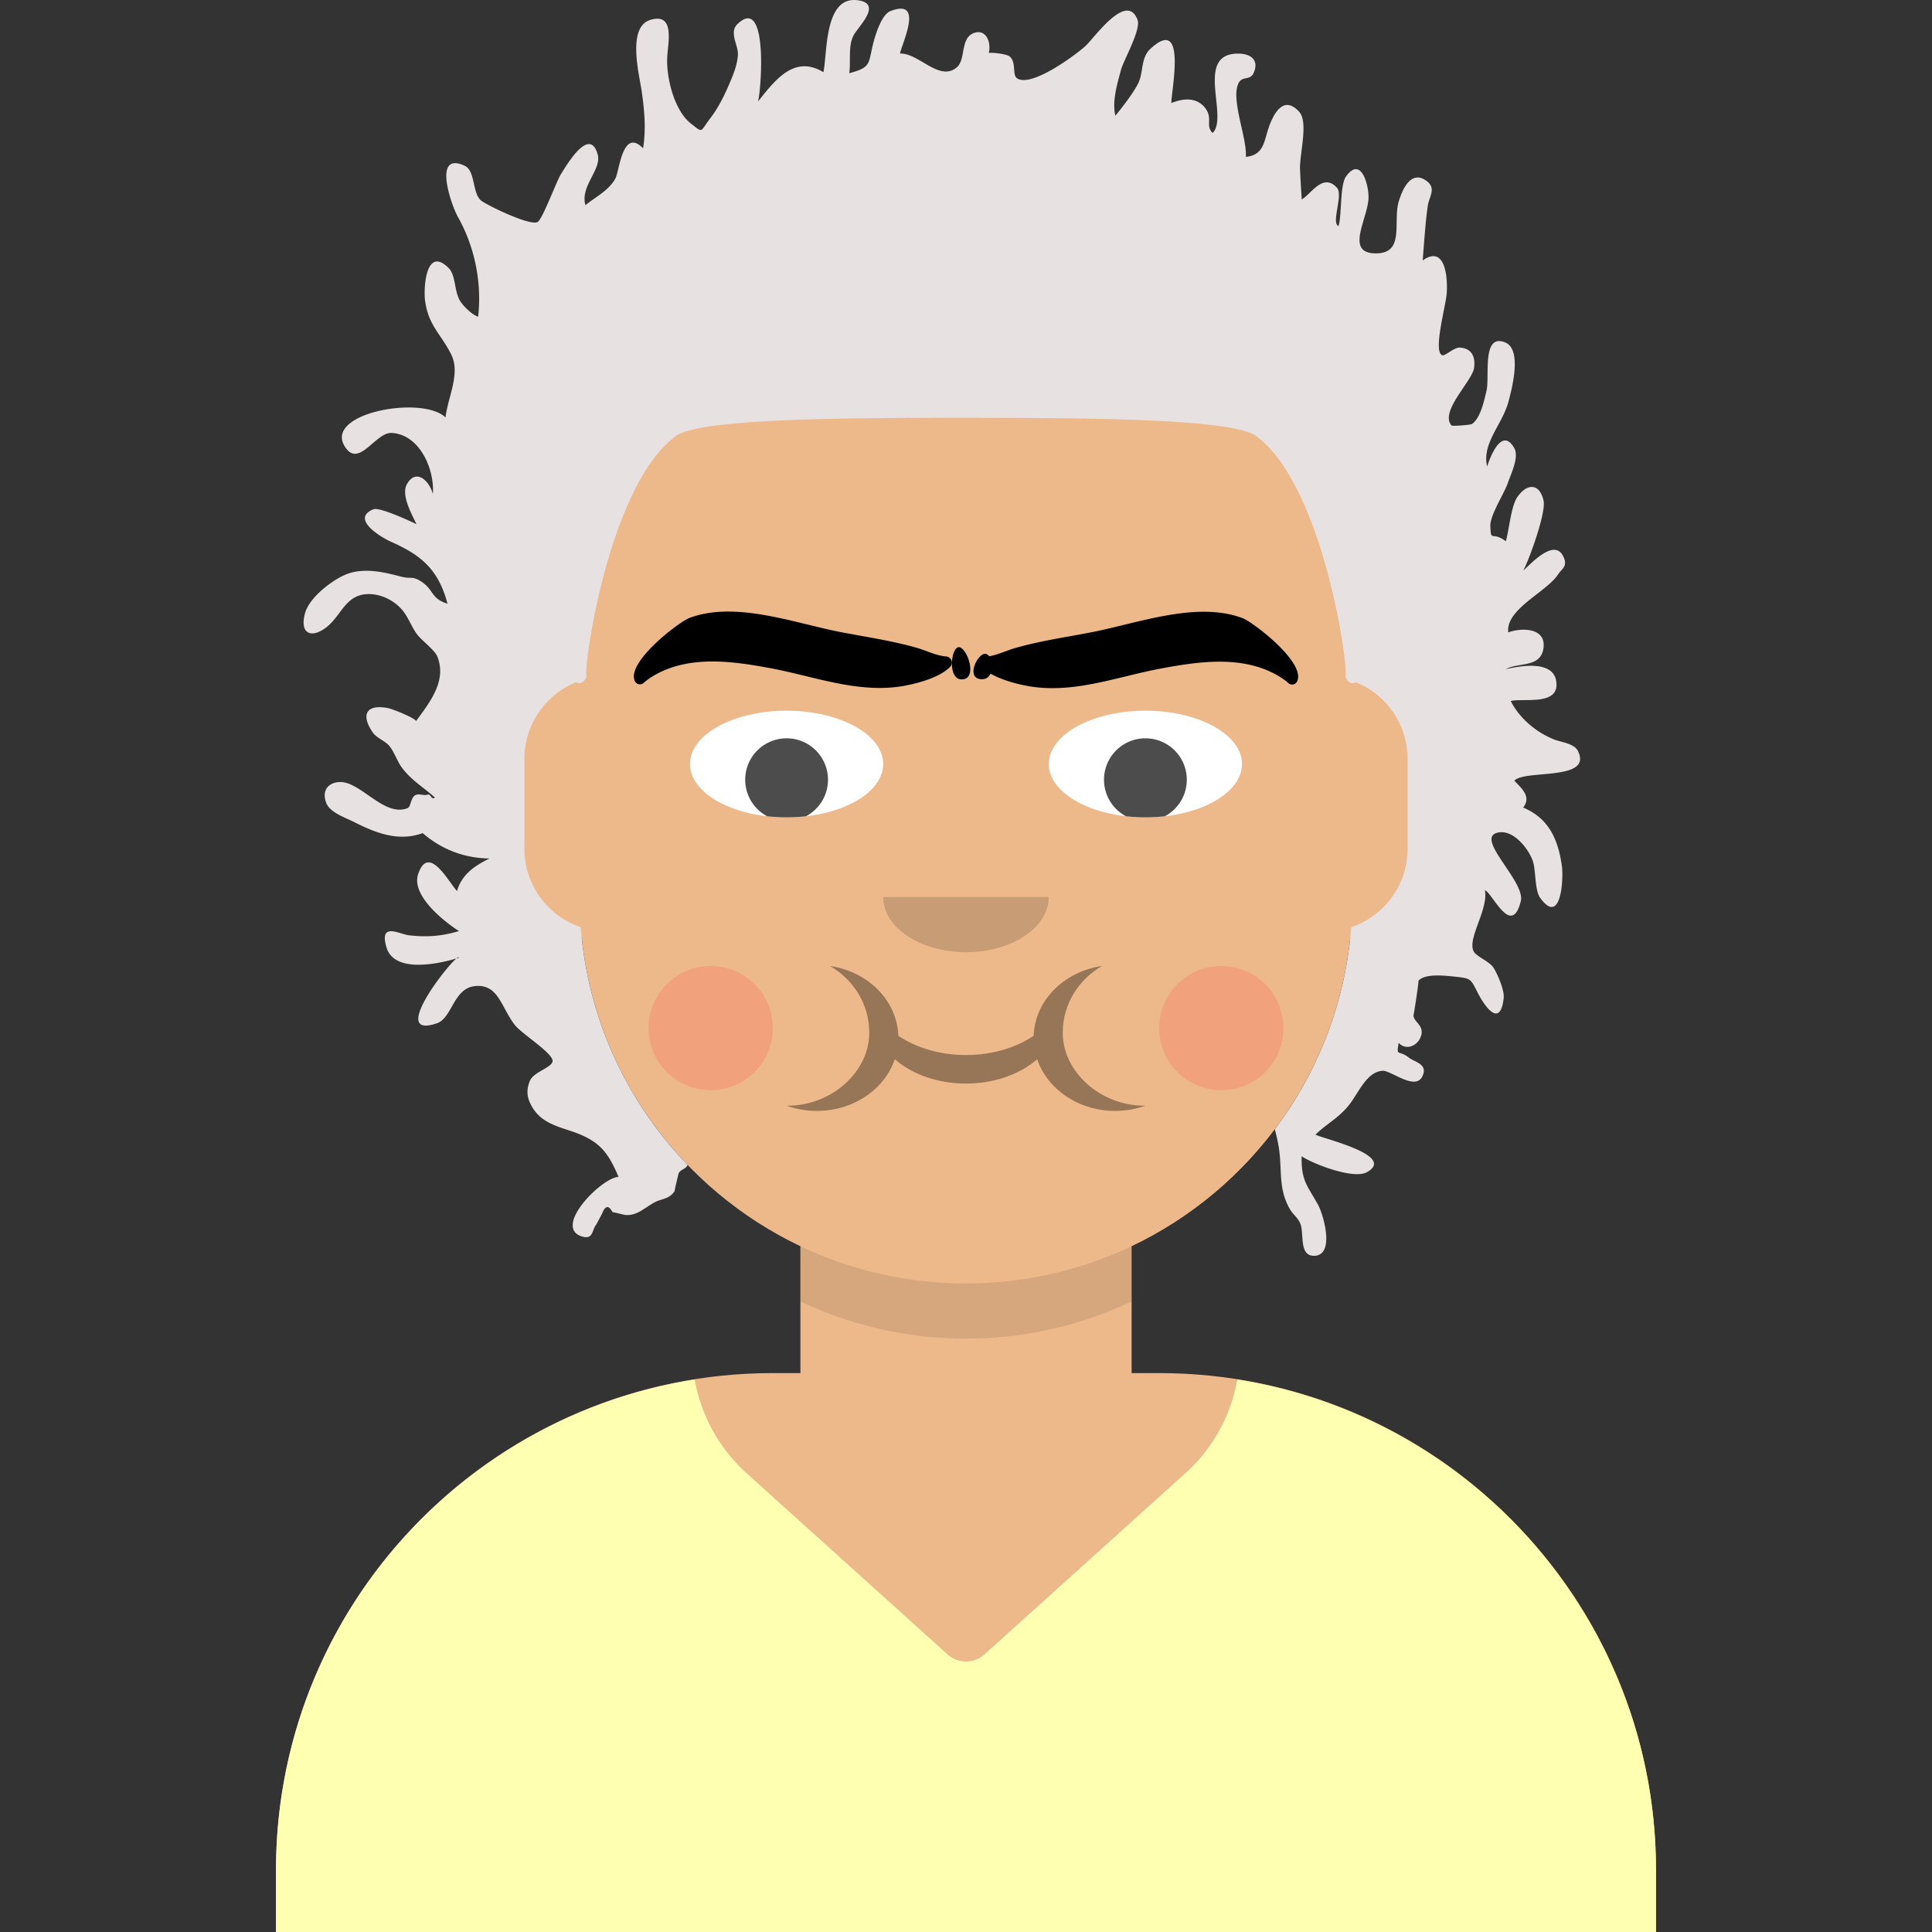 <svg viewBox="0 0 280 280" fill="none" xmlns="http://www.w3.org/2000/svg"><rect x="0" y="0" width="280" height="280" fill="#333333" stroke="none"/><g transform="translate(40, 36)"><path d="M100 0C69.072 0 44 25.072 44 56v6.166c-5.675.952-10 5.888-10 11.834v14c0 6.052 4.48 11.058 10.305 11.881 2.067 19.806 14.458 36.541 31.695 44.73V163h-4c-39.764 0-72 32.236-72 72v9h200v-9c0-39.764-32.236-72-72-72h-4v-18.389c17.237-8.189 29.628-24.924 31.695-44.73C161.52 99.058 166 94.052 166 88V74c0-5.946-4.325-10.882-10-11.834V56c0-30.928-25.072-56-56-56z" fill="#EDB98A"/><path d="M76 144.611v8A55.79 55.79 0 00100 158a55.789 55.789 0 0024-5.389v-8A55.789 55.789 0 01100 150a55.79 55.79 0 01-24-5.389z" fill="#000" fill-opacity=".1"/></g><g transform="translate(8, 170)"><path d="M92.68 29.936C58.295 35.366 32 65.138 32 101.052V110h200v-8.948c0-35.914-26.294-65.686-60.681-71.116a23.874 23.874 0 01-7.555 13.603l-29.085 26.229a4 4 0 01-5.358 0l-29.085-26.229a23.871 23.871 0 01-7.555-13.603z" fill="#FFFFB1"/></g><g transform="translate(86, 134)"><path d="M28 26.244c1.358.488 2.84.756 4.392.756 5.322 0 9.821-3.153 11.294-7.486 2.475 2.156 6.177 3.525 10.314 3.525 4.137 0 7.84-1.37 10.314-3.525C65.787 23.847 70.286 27 75.608 27c1.552 0 3.034-.268 4.392-.756h-.054l-.063.001h-.06c-6.33 0-11.803-4.9-11.803-10.568 0-4.182 2.32-7.718 5.687-9.677-5.5.797-9.725 4.995-9.898 10.106-2.564 1.736-6.014 2.8-9.809 2.8-3.795 0-7.245-1.064-9.81-2.8-.172-5.11-4.398-9.309-9.896-10.106 3.366 1.959 5.687 5.495 5.687 9.677 0 5.668-5.474 10.568-11.804 10.568H28z" fill="#000" fill-opacity=".6" opacity=".6"/><path d="M17 24a9 9 0 100-18 9 9 0 000 18zm74 0a9 9 0 100-18 9 9 0 000 18z" fill="#FF4646" fill-opacity=".2"/></g><g transform="translate(112, 122)"><path fill-rule="evenodd" clip-rule="evenodd" d="M16 8c0 4.418 5.373 8 12 8s12-3.582 12-8" fill="#000" fill-opacity=".16"/></g><g transform="translate(84, 90)"><path d="M44 20.727c0 4.268-6.268 7.727-14 7.727s-14-3.46-14-7.727S22.268 13 30 13s14 3.46 14 7.727zm52 0c0 4.268-6.268 7.727-14 7.727s-14-3.46-14-7.727S74.268 13 82 13s14 3.46 14 7.727z" fill="#fff"/><path d="M32.82 28.297c-.91.103-1.854.157-2.82.157-.966 0-1.91-.054-2.82-.157a6 6 0 115.64 0zm52 0c-.91.103-1.854.157-2.82.157-.966 0-1.91-.054-2.82-.157a6 6 0 115.64 0z" fill="#000" fill-opacity=".7"/></g><g transform="translate(84, 82)"><path fill-rule="evenodd" clip-rule="evenodd" d="M56.997 12.82c0-.003 0-.003 0 0zM96.12 7.602c1.463.56 9.19 6.427 7.865 9.153a.809.809 0 01-1.291.224c-.545-.517-1.576-1.112-1.706-1.184-5.106-2.835-11.299-1.925-16.73-.91-6.12 1.145-12.11 3.487-18.387 2.68-2.04-.263-6.081-1.222-7.626-2.963-.471-.532-.066-1.381.634-1.434 1.443-.11 2.861-.857 4.33-1.274 3.653-1.039 7.398-1.563 11.114-2.29 6.62-1.298 15.17-4.53 21.797-2.002z" fill="#000"/><path fill-rule="evenodd" clip-rule="evenodd" d="M58.76 12.759c-1.171.04-2.797 3.557-.561 3.677 2.235.119 1.73-3.718.56-3.677zm-3.757.031c.001-.003.001-.003 0 0zM15.881 7.573c-1.464.56-9.19 6.427-7.866 9.154a.809.809 0 001.291.224c.546-.518 1.577-1.113 1.707-1.185 5.106-2.834 11.298-1.925 16.73-.909 6.12 1.144 12.109 3.486 18.387 2.679 2.04-.263 6.081-1.221 7.626-2.962.471-.532.066-1.382-.634-1.435-1.444-.11-2.862-.856-4.33-1.274-3.654-1.038-7.399-1.563-11.115-2.29-6.62-1.297-15.17-4.53-21.796-2.002z" fill="#000"/><path fill-rule="evenodd" clip-rule="evenodd" d="M54.973 11.79c1.17.04 2.762 4.5.525 4.673-2.237.173-1.696-4.715-.525-4.674z" fill="#000"/></g><g transform="translate(7, 0)"><path fill-rule="evenodd" clip-rule="evenodd" d="M218.208 107.159c-2.491-.992-4.985-3.011-6.257-5.562.47-.117 1.174-.123 1.95-.129 2.266-.018 5.147-.041 4.615-2.867-.563-2.982-5.403-2.067-7.278-1.61.579-.348 1.345-.478 2.12-.61 1.488-.253 3.011-.512 3.314-2.331.531-3.183-3.288-3.076-5.081-2.402-.265-2.118 2.005-3.884 4.141-5.545 1.249-.971 2.452-1.907 3.073-2.855a4.63 4.63 0 01.439-.549c.468-.528.858-.967.307-2.084-1.159-2.346-3.947.328-5.337 1.66-.176.17-.33.317-.455.43.876-1.628 3.321-8.403 2.95-10.122-.546-2.526-2.353-2.615-3.789-.568-.617.881-.939 2.659-1.229 4.26-.148.816-.287 1.585-.453 2.167-.866-.653-1.383-.707-1.699-.74-.428-.044-.488-.05-.548-1.451-.044-1.023.808-2.691 1.558-4.16.408-.8.787-1.542.974-2.088.082-.24.189-.515.305-.814.525-1.355 1.232-3.178.638-4.232-1.776-3.143-3.473 1.172-3.94 2.652-.494-2.137.5-3.973 1.53-5.877.614-1.135 1.241-2.294 1.573-3.554.541-2.048 1.976-7.578-.511-8.561-2.481-.981-2.51 2.123-2.533 4.662-.008.932-.016 1.788-.144 2.337l-.032.135c-.365 1.566-.924 3.964-2.107 4.711-.176.111-2.82.343-2.948.194-1.098-1.281.414-3.527 1.733-5.485.763-1.133 1.461-2.17 1.551-2.867.223-1.73-.44-2.825-2.061-2.928-.462-.03-1.087.365-1.609.694-.392.248-.725.459-.886.423-1.068-.232-.362-3.819.167-6.505.204-1.036.381-1.938.42-2.461.15-2.003-.094-7.172-3.483-4.785.059-.695.111-1.38.163-2.06.15-1.954.296-3.86.571-5.832.052-.371.175-.732.294-1.082.33-.97.634-1.86-.668-2.684-2.156-1.365-3.351 1.492-3.842 3.168-.261.89-.275 1.931-.289 2.95-.032 2.285-.061 4.453-2.869 4.516-3.362.076-2.628-2.415-1.87-4.987.294-.996.591-2.005.655-2.88.128-1.742-1.012-6.422-3.262-3.264-.526.739-.637 2.571-.739 4.26-.072 1.19-.139 2.308-.345 2.923-.559-.249-.366-1.4-.162-2.614.199-1.186.408-2.432-.067-2.95-1.497-1.632-2.818-.353-3.931.725-.42.406-.81.784-1.169.967-.024-.406-.049-.811-.075-1.217v-.006a154.381 154.381 0 01-.173-3.115c-.03-.721.094-1.703.227-2.751.272-2.15.579-4.576-.341-5.597-2.336-2.588-3.822.432-4.505 2.524-.093.288-.175.574-.254.855-.442 1.558-.83 2.928-2.979 3.145.084-1.105-.273-2.706-.645-4.371-.543-2.43-1.116-4.996-.39-6.356.267-.5.667-.587 1.066-.674.428-.093.854-.186 1.113-.785.821-1.903-.524-2.71-1.986-2.772-4.176-.176-3.807 3.317-3.463 6.581.215 2.046.422 4.002-.506 4.91-.543-.515-.531-1.037-.518-1.614.013-.588.028-1.233-.547-1.982-1.223-1.595-3.173-1.46-4.918-.738-.01-.296.063-.92.156-1.71.412-3.506 1.207-10.272-3.236-6.107-.824.774-1.005 1.864-1.184 2.935-.115.687-.228 1.367-.509 1.951-.696 1.445-2.389 3.598-3.341 4.771-.473-1.916.165-4.26.697-6.213l.122-.453c.122-.45.463-1.203.854-2.065.838-1.847 1.905-4.198 1.534-5.179-1.279-3.374-4.632.499-6.525 2.685-.445.514-.809.935-1.047 1.147-1.582 1.41-7.88 6.045-9.901 4.64-.325-.226-.364-.733-.407-1.297-.05-.653-.106-1.381-.62-1.83-.47-.41-2.477-.602-3.05-.55.358-1.493-.346-3.426-2.055-2.91-1.227.372-1.45 1.57-1.669 2.747-.165.884-.327 1.756-.912 2.256-1.5 1.284-3.168.301-4.843-.686-1.148-.676-2.299-1.355-3.401-1.306.072-.308.226-.755.405-1.273.841-2.44 2.224-6.453-1.804-4.871-1.246.49-2.13 3.351-2.441 4.54-.143.55-.242 1.019-.327 1.423-.384 1.825-.489 2.325-3.181 3.027.091-.623.092-1.298.094-1.981.003-1.25.006-2.523.555-3.54.143-.265.408-.616.707-1.012 1.157-1.53 2.81-3.718-.245-4.05-3.767-.41-4.246 4.675-4.575 8.17-.086.903-.161 1.7-.28 2.269-4.123-2.499-6.864.956-9.331 4.065l-.149.187c.447-1.419 1.553-15.557-2.965-11.237-.835.8-.533 1.846-.239 2.868.162.559.32 1.11.29 1.61-.078 1.28-.5 2.422-.996 3.618-.796 1.921-1.72 3.887-2.974 5.524-.306.401-.532.73-.71.99-.317.462-.482.704-.684.74-.222.039-.489-.17-1.047-.61l-.38-.297c-2.424-1.873-3.576-6.623-3.456-9.525.014-.347.055-.752.098-1.182.226-2.249.523-5.202-2.482-4.35-3.02.859-2.062 6.15-1.512 9.188.088.49.167.921.216 1.266.381 2.687.635 5.436.183 8.173-2.297-2.348-3.084.875-3.597 2.978-.153.63-.282 1.158-.42 1.407-.693 1.258-1.841 2.061-2.974 2.853-.467.327-.932.652-1.361 1.007-.423-1.477.273-2.833.93-4.112.585-1.14 1.14-2.22.84-3.268-1.11-3.87-4.103.931-5.117 2.558-.078.125-.143.23-.196.312-.24.373-.688 1.42-1.19 2.594-.796 1.86-1.727 4.038-2.175 4.34-1.023.688-7.605-2.528-8.27-3.141-.559-.513-.77-1.448-.98-2.38-.25-1.111-.5-2.22-1.336-2.61-4.72-2.197-1.932 5.735-1.005 7.375 2.419 4.284 3.516 9.456 2.949 14.504-.858-.302-1.915-1.312-2.468-2.078-.52-.718-.697-1.644-.868-2.535-.183-.955-.359-1.871-.94-2.451-3.288-3.28-3.673 2.878-3.406 4.791.329 2.355 1.213 3.665 2.202 5.13.518.768 1.065 1.579 1.576 2.604.944 1.898.373 4.066-.197 6.232-.256.973-.512 1.946-.63 2.893-3.43-3.3-18.196-.543-14.397 4.502 1.168 1.555 2.462.444 3.796-.7.925-.793 1.869-1.603 2.802-1.55 4.084.225 6.235 5.295 5.967 8.846-.497-1.898-2.421-3.761-3.746-1.444-.796 1.396.32 3.668 1.098 5.254.099.201.193.392.276.569-.906-.445-5.372-2.52-6.246-2.161-3.44 1.414 1.3 4.151 2.537 4.698 4.224 1.868 6.887 3.92 8.2 8.992-1.433-.459-1.847-1.05-2.306-1.704-.298-.427-.616-.88-1.246-1.34-.947-.69-1.397-.705-1.96-.723a4.663 4.663 0 01-1.13-.144l-.071-.019c-2.353-.609-5.397-1.397-8.04-.3-1.969.82-5.286 3.31-5.905 5.651-.757 2.874.844 3.606 2.904 2.143.869-.616 1.486-1.437 2.084-2.234 1.09-1.45 2.12-2.82 4.5-2.727 1.768.07 3.52.996 4.64 2.326.446.53.793 1.19 1.142 1.85.303.574.606 1.15.977 1.645.282.378.751.816 1.237 1.27.724.677 1.485 1.388 1.72 1.984 1.303 3.303-.864 6.272-2.626 8.686-.156.213-.31.423-.457.628-.419-.554-3.477-1.758-4.11-1.878-2.94-.561-4.037.798-2.199 3.512.31.457.801.773 1.29 1.086.425.274.848.546 1.146.908.37.452.656 1.03.945 1.612.266.537.534 1.079.873 1.532.926 1.238 1.997 2.077 3.1 2.941.556.436 1.12.878 1.678 1.381-.325.217-.459.028-.596-.165-.121-.171-.245-.345-.506-.245-.196.076-.462.041-.742.005-.298-.038-.612-.078-.875.009-.463.154-.633.672-.785 1.136-.12.366-.23.699-.463.793-1.912.762-3.835-.574-5.69-1.863-1.344-.935-2.653-1.845-3.896-1.912-1.614-.088-2.975.994-2.2 3.022.435 1.139 2.038 1.858 3.253 2.403.29.13.558.25.783.364 3.246 1.644 6.478 2.868 9.948 1.607 2.797 2.438 6.159 3.641 9.675 3.675-2.012.998-4 2.235-4.703 4.721-.24-.248-.55-.678-.904-1.17-1.405-1.951-3.512-4.877-4.73-1.292-1.044 3.087 3.724 6.871 5.921 8.262-2.555.755-4.677.907-7.277.607-.29-.034-.655-.143-1.038-.258-1.407-.423-3.064-.92-2.2 2.006 1.126 3.827 7.59 2.368 10.133 1.62-1.784 1.498-9.564 11.708-2.811 9.385.959-.33 1.536-1.34 2.14-2.398.768-1.344 1.581-2.767 3.278-2.975 2.478-.304 3.38 1.363 4.413 3.274.427.789.876 1.621 1.469 2.372.386.49 1.304 1.213 2.279 1.981 1.578 1.243 3.306 2.604 3.17 3.284-.091.453-.719.814-1.41 1.211-.76.438-1.598.919-1.883 1.617-.633 1.549-.347 2.746.532 4.078 1.172 1.778 3.09 2.409 4.923 3.012.573.189 1.138.375 1.67.592 3.163 1.295 4.31 2.867 5.728 6.217-2.5.12-9.619 7.36-5.257 8.648 1.12.331 1.348-.254 1.604-.912.115-.295.235-.605.445-.853l.543-1.023.278-.522c.458-1.198.965-1.271 1.52-.221.061-.015.463.082.891.185.43.104.887.215 1.056.225 1.188.073 2.103-.533 3.026-1.144.404-.267.81-.535 1.24-.749.314-.155.625-.254.929-.351.686-.219 1.332-.425 1.866-1.235-.089.135.554-2.511.565-2.536.136-.315.379-.453.628-.594.255-.144.518-.293.682-.64-8.749-9.085-14.457-21.119-15.489-34.464C72.42 132.776 69 128.288 69 123v-13c0-5.035 3.1-9.345 7.497-11.126.531.374 1.27 0 1.503-.842-.463-1.506 3.296-27.854 13-34.876 3.618-2.438 23.008-2.619 42.313-2.606 19.096.014 38.108.195 41.687 2.606 9.704 7.022 13.463 33.37 13 34.876.233.843.972 1.216 1.503.842C193.899 100.655 197 104.965 197 110v13c0 5.288-3.42 9.776-8.168 11.375a55.708 55.708 0 01-11.076 29.289c.209.808.41 1.626.556 2.504.182 1.099.231 2.136.278 3.141.095 2.038.185 3.943 1.367 5.952.19.324.426.593.661.862.332.38.663.758.861 1.282.165.438.206 1.046.248 1.675.094 1.404.195 2.919 1.701 2.92 3.107 0 1.375-5.966.597-7.384a44.374 44.374 0 00-.816-1.411c-1.033-1.733-1.63-2.735-1.567-5.633 1.745 1.16 7.53 3.376 9.448 2.316 3.502-1.934-2.689-3.893-5.825-4.886-.833-.263-1.45-.459-1.613-.567.637-.623 1.309-1.137 1.981-1.65 1.125-.861 2.251-1.721 3.216-3.096.246-.35.488-.732.734-1.119 1.012-1.596 2.091-3.298 3.815-3.382.396-.02 1.045.295 1.774.647 1.459.705 3.235 1.564 3.936.219.727-1.394-.273-1.892-1.158-2.333-.29-.144-.568-.282-.769-.444-.554-.446-.949-.564-1.21-.642-.446-.133-.496-.148-.264-1.492 1.085 1.165 2.789.429 3.244-1.015.29-.922-.157-1.461-.565-1.953-.281-.34-.544-.657-.532-1.061-.012.387.834-5.115.7-4.938.846-1.117 3.811-.794 5.339-.628l.074.008c2.132.231 2.17.307 3.038 2.012l.217.424c.882 1.715 3.198 5.177 3.707.641.121-1.085-.869-3.404-1.45-4.338-.324-.52-.985-.942-1.603-1.335-.578-.369-1.118-.713-1.309-1.092-.477-.945.082-2.478.683-4.126.588-1.612 1.216-3.334.956-4.728.304.117.738.705 1.235 1.379 1.287 1.747 2.996 4.064 3.963.22.324-1.283-1.014-3.267-2.272-5.133-1.487-2.207-2.863-4.247-1.242-4.761 2.289-.726 4.611 2.225 5.25 4.044.195.555.273 1.371.354 2.217.117 1.21.239 2.48.714 3.136 3.036 4.203 3.41-2.741 3.157-4.572-.559-4.026-1.984-6.988-5.623-8.51 1.14-1.414.006-2.575-.916-3.519-.125-.129-.247-.254-.359-.374.556-.603 2.224-.754 4.012-.914 3.123-.281 6.613-.596 5.196-3.413-.394-.784-1.539-1.096-2.512-1.361-.357-.098-.69-.189-.955-.294zM59.49 138.807c.01-.136-.12-.086-.347.104l.347-.104z" fill="#E8E1E1"/></g></svg>